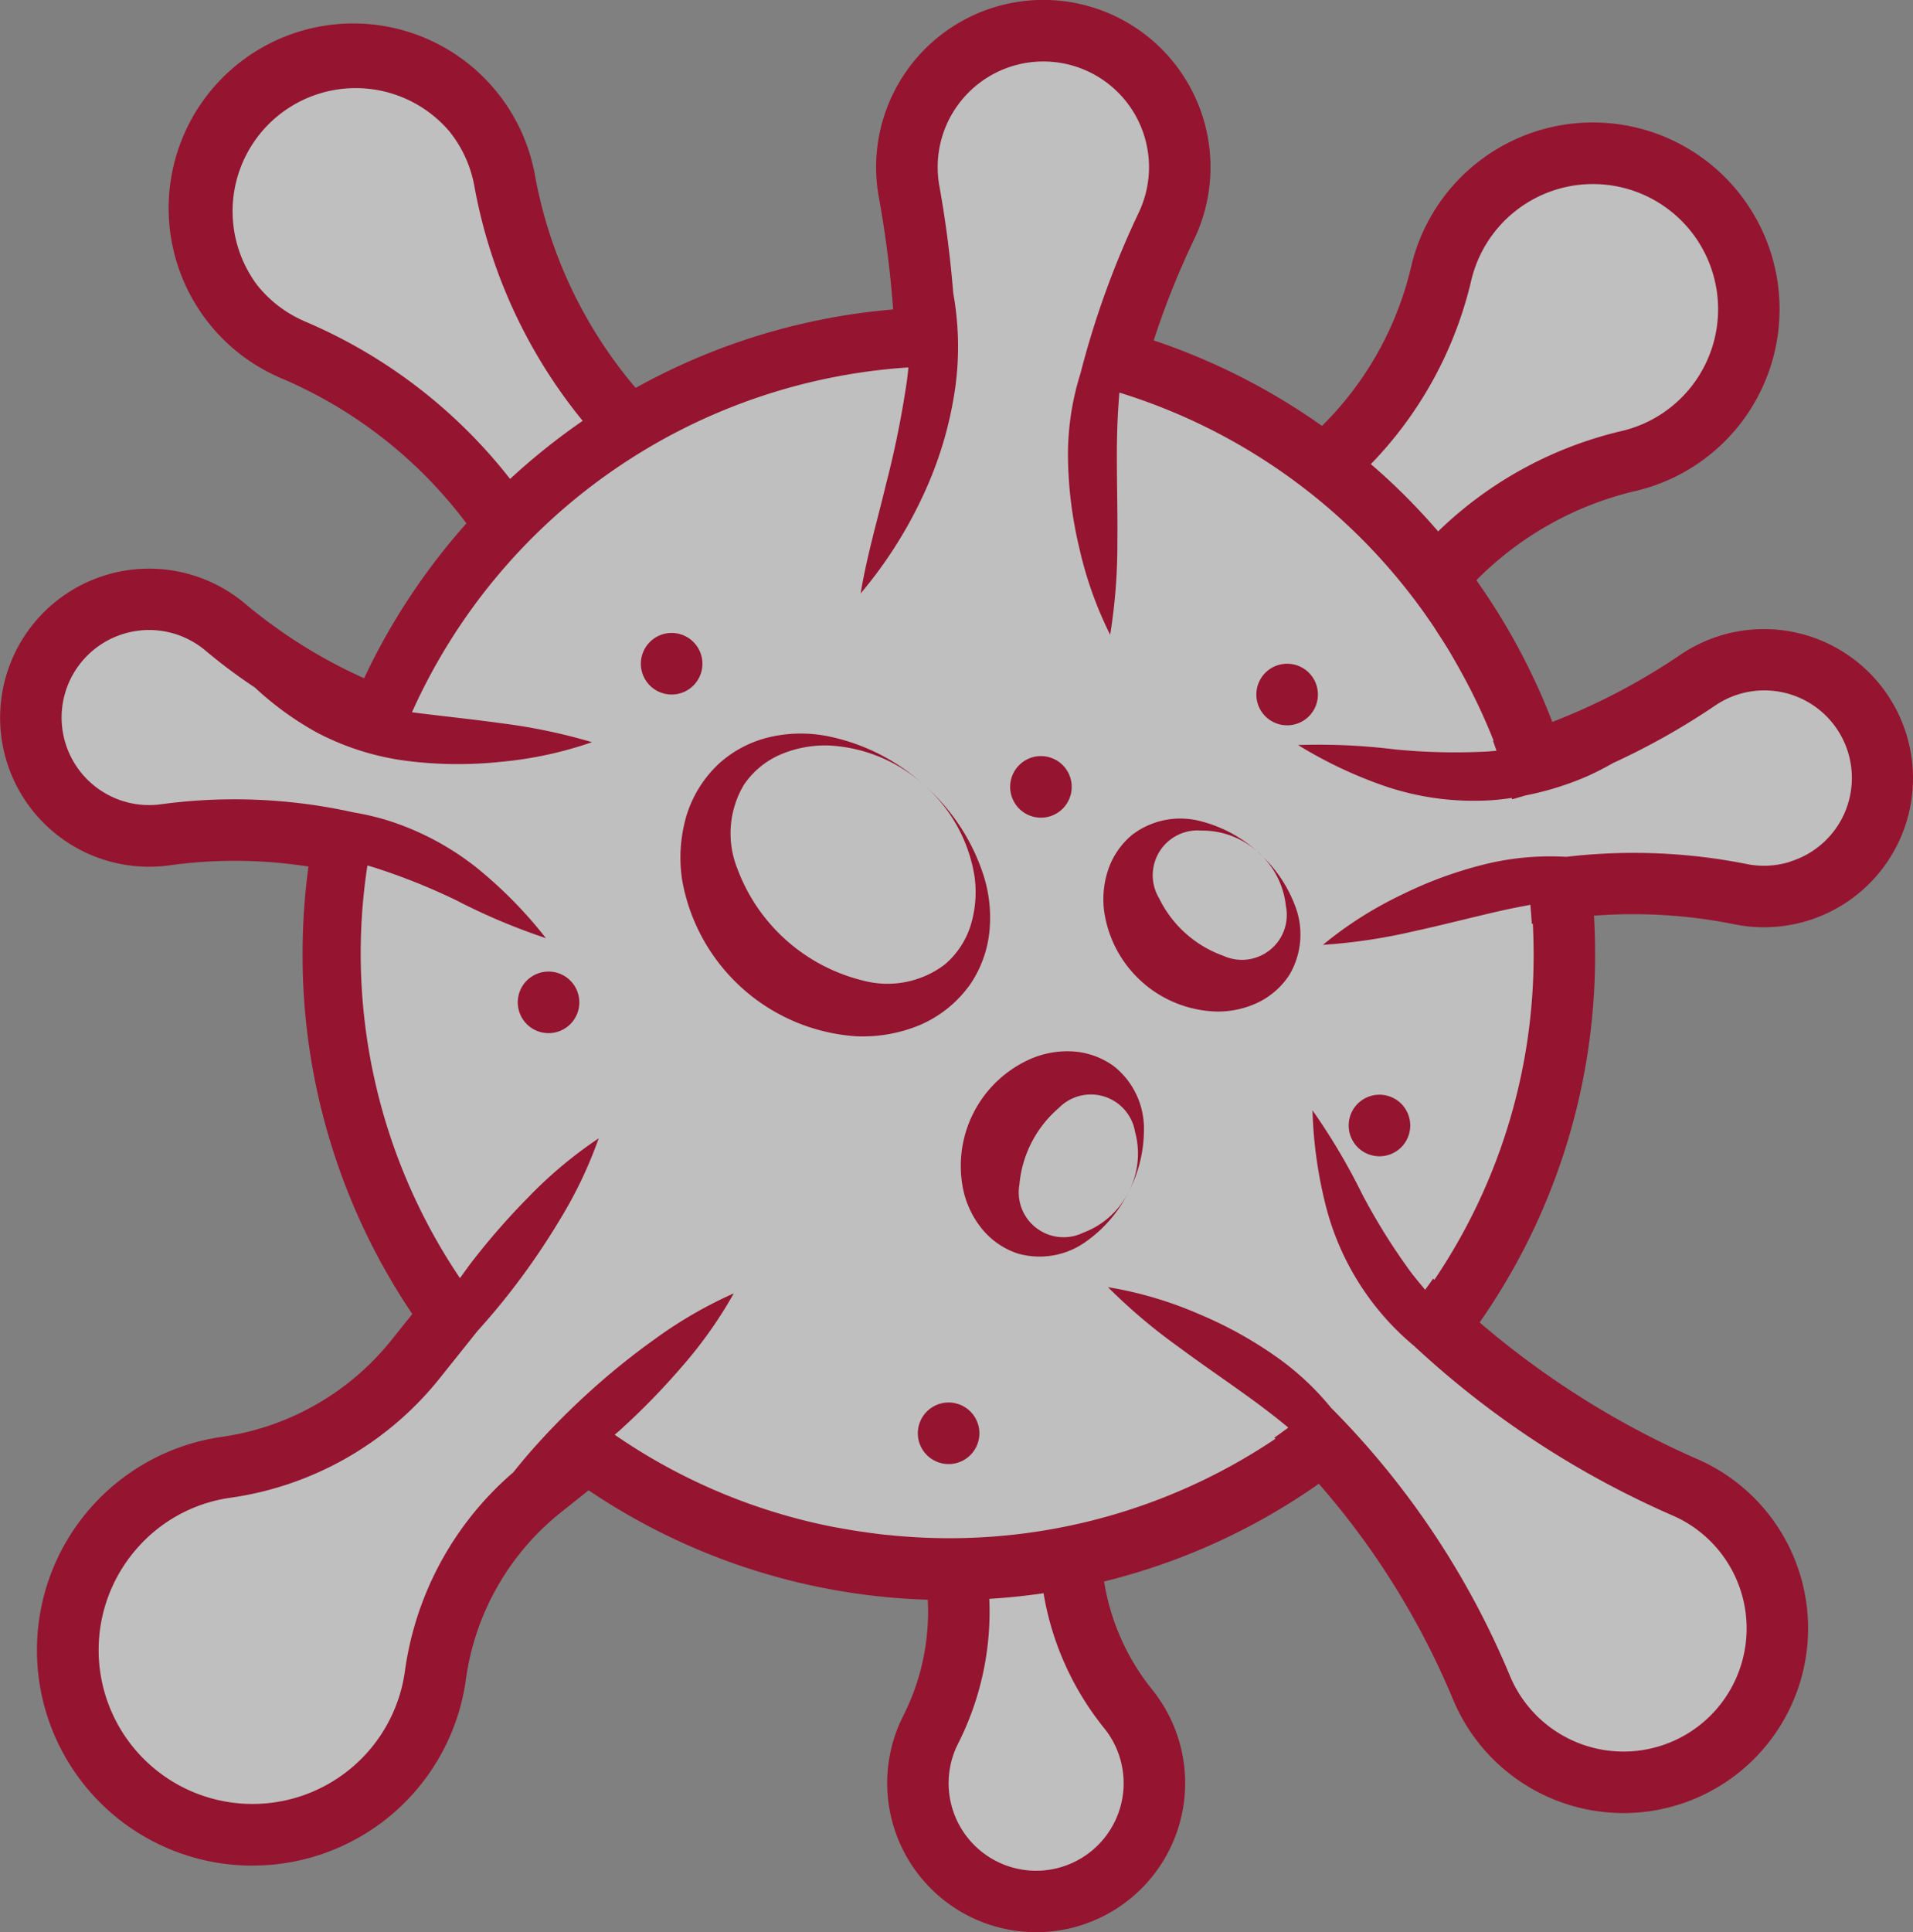 <?xml version="1.0" encoding="UTF-8"?> <svg xmlns="http://www.w3.org/2000/svg" xmlns:xlink="http://www.w3.org/1999/xlink" width="113.677" height="114.775" viewBox="0 0 113.677 114.775"><rect x="0" y="0" width="113.677" height="114.775" fill="#808080" stroke="none"/><defs><clipPath id="a"><rect width="113.677" height="114.775" fill="#951430"></rect></clipPath></defs><g transform="translate(-419 -3033.725)"><path d="M4321.557,3111.582c-8.971-14.639-5.783-28.311-5.783-28.311H4303.58s-6.469.124-6.479-8.053,9.581-6.576,11.4-4.451,8.838,5.86,8.838,5.86l8.139-12.466-9.708-8.327s-15.059-6-6.208-16.1,15.917,5.053,15.917,5.053l1.771,6.515,4.59,7.644,18.141-5.159s-2.8-8.575-.939-12.29,4.079-7.1,9.857-5.488,8.07,5.9,5.472,10.42a23.281,23.281,0,0,0-2.821,9.407l11.83,4.987,4.824-3.583s2.347-10.25,3.5-10.81,9.871-7.935,15.444,0-.816,14-2.995,14.394-8.41,2.183-8.41,2.183l-5.18,4.833,6,10.764s2.636-1.333,7.594-3.383,11.628-4.234,12.434,3.383-3.446,8.353-8.2,8.195-11.826,0-11.826,0l1.306,4.906-2.122,12.628-5.18,8.522s6.512,5.792,9.592,6.761,14.921,6.219,8.229,16.906c-3.92,2.948-10.579,5.528-16.682-4.209s-8.326-12.7-8.326-12.7l-11.83,6.432H4358.9l1.436,4.984s8.838,13.909-2.656,15.729c-4.455-.98-12.428-3.167-5.7-15.729a25.469,25.469,0,0,0,0-4.984l-13.426-1.258-8.4-5.174-6.251,6.432s-2.858,10.059-5.237,12.495-8,8.249-16.56,1.064,1.473-16.968,1.473-16.968l9.065-3.023,6.021-3.688Z" transform="translate(-3876.057)" fill="#fff" opacity="0.498"></path><g transform="translate(419 3033.725)"><g transform="translate(0 0)" clip-path="url(#a)"><path d="M42.968,40.641A1.829,1.829,0,1,0,41.14,42.47a1.829,1.829,0,0,0,1.828-1.829" transform="translate(-1.228 -1.212)" fill="#951430"></path><path d="M78.892,44.358a1.829,1.829,0,1,0-1.828-1.829,1.829,1.829,0,0,0,1.828,1.829" transform="translate(-2.407 -1.271)" fill="#951430"></path><path d="M58.128,86a1.829,1.829,0,1,0,1.829,1.829A1.83,1.83,0,0,0,58.128,86" transform="translate(-1.758 -2.686)" fill="#951430"></path><path d="M84.555,70.784a1.829,1.829,0,1,0-1.829-1.829,1.829,1.829,0,0,0,1.829,1.829" transform="translate(-2.583 -2.096)" fill="#951430"></path><path d="M63.791,50.021a1.829,1.829,0,1,0-1.829-1.829,1.83,1.83,0,0,0,1.829,1.829" transform="translate(-1.935 -1.448)" fill="#951430"></path><path d="M33.589,59.576a1.829,1.829,0,1,0,1.829,1.829,1.83,1.83,0,0,0-1.829-1.829" transform="translate(-0.992 -1.861)" fill="#951430"></path><path d="M113.588,44.98h0A8.855,8.855,0,0,0,99.87,38.885a37.628,37.628,0,0,1-7.626,4,38.393,38.393,0,0,0-4.513-8.417,19.611,19.611,0,0,1,9.546-5.323,11.092,11.092,0,1,0-13.4-13.394A19.6,19.6,0,0,1,78.558,25.3a38.444,38.444,0,0,0-10-5.078,48.281,48.281,0,0,1,2.391-5.983A9.935,9.935,0,1,0,52.221,11.7a63.513,63.513,0,0,1,.852,6.682,38.09,38.09,0,0,0-15.3,4.661,26.939,26.939,0,0,1-6-12.722A10.972,10.972,0,1,0,16.628,22.432a26.927,26.927,0,0,1,11.09,8.659,38.251,38.251,0,0,0-6.081,9.2,30.347,30.347,0,0,1-7.063-4.421A8.854,8.854,0,1,0,10.107,51.4a28.277,28.277,0,0,1,8.222.077,38.935,38.935,0,0,0-.349,5.171A38.114,38.114,0,0,0,24.5,78.057l-1.328,1.66a15.747,15.747,0,0,1-10.062,5.648,12.8,12.8,0,0,0,1.642,25.458h.261A12.8,12.8,0,0,0,27.687,99.753a15.359,15.359,0,0,1,5.69-9.947l1.6-1.276a38.087,38.087,0,0,0,20.154,6.5,13.682,13.682,0,0,1-1.484,6.95,8.856,8.856,0,0,0,7.913,12.8,8.987,8.987,0,0,0,.942-.049,8.856,8.856,0,0,0,6-14.318,13.661,13.661,0,0,1-2.893-6.466,37.954,37.954,0,0,0,12.761-5.806,46.825,46.825,0,0,1,8,12.874A10.972,10.972,0,1,0,100.916,86.7a51.693,51.693,0,0,1-12.992-8.142,38.023,38.023,0,0,0,6.862-21.91c0-.749-.023-1.5-.066-2.252a30.433,30.433,0,0,1,8.321.506,8.855,8.855,0,0,0,10.548-9.92M87.438,16.611h0a7.434,7.434,0,1,1,8.98,8.981,23.288,23.288,0,0,0-10.959,5.975q-1.251-1.452-2.646-2.778c-.441-.419-.894-.822-1.352-1.218a23.294,23.294,0,0,0,5.977-10.96M18.079,19.075a7.233,7.233,0,0,1-2.8-2.144A7.315,7.315,0,0,1,26.7,7.8,7.232,7.232,0,0,1,28.178,11a30.718,30.718,0,0,0,6.447,14,38.811,38.811,0,0,0-4.314,3.452,30.686,30.686,0,0,0-12.232-9.374m47.558,83.611a5.2,5.2,0,1,1-8.721.922,17.357,17.357,0,0,0,1.872-8.633q1.626-.1,3.223-.333a17.3,17.3,0,0,0,3.626,8.044m40.743-51.5a5.181,5.181,0,0,1-2.6.135A34.329,34.329,0,0,0,93.07,50.9a16.261,16.261,0,0,0-4.6.385,24.222,24.222,0,0,0-5.2,1.877,22.66,22.66,0,0,0-4.658,2.966,33.59,33.59,0,0,0,5.411-.809c1.739-.379,3.434-.822,5.095-1.2.613-.14,1.218-.255,1.823-.369.03.375.065.751.083,1.131l.062-.014c.03.6.047,1.193.047,1.786a34.388,34.388,0,0,1-5.9,19.377c-.024-.025-.046-.051-.071-.076-.151.226-.317.443-.474.665-.3-.366-.61-.724-.889-1.1a36.865,36.865,0,0,1-2.849-4.572,37.176,37.176,0,0,0-2.957-4.988,25.884,25.884,0,0,0,.833,5.833,15.957,15.957,0,0,0,5.225,8.181,54.529,54.529,0,0,0,15.39,10.075,7.315,7.315,0,1,1-9.7,9.543A49.532,49.532,0,0,0,79.1,83.633a16.35,16.35,0,0,0-3.122-2.938,24.224,24.224,0,0,0-4.839-2.68,22.705,22.705,0,0,0-5.3-1.551A33.609,33.609,0,0,0,70.015,80c1.431,1.06,2.881,2.043,4.26,3.042.791.573,1.546,1.154,2.283,1.763-.278.2-.552.408-.837.6.022.022.047.042.069.064A34.731,34.731,0,0,1,52.823,91.19c-.063-.006-.126-.01-.188-.016q-.607-.065-1.211-.154c-.49-.068-.977-.147-1.46-.235-.152-.028-.3-.051-.455-.081A34.617,34.617,0,0,1,36.527,85.23c.113-.1.233-.195.344-.3a42.254,42.254,0,0,0,3.647-3.742,25.616,25.616,0,0,0,3.086-4.357A25.559,25.559,0,0,0,38.979,79.5a42.491,42.491,0,0,0-4.065,3.284,43.055,43.055,0,0,0-3.644,3.744q-.391.462-.77.936a18.982,18.982,0,0,0-6.437,11.795,9.143,9.143,0,1,1-15.815-7.4,9.037,9.037,0,0,1,5.4-2.881A19.4,19.4,0,0,0,26.028,82l2.33-2.913c.68-.76,1.34-1.534,1.964-2.336a42.257,42.257,0,0,0,2.955-4.311,25.551,25.551,0,0,0,2.3-4.82,25.593,25.593,0,0,0-4.1,3.418,42.223,42.223,0,0,0-3.444,3.93c-.243.312-.466.639-.7.958a34.478,34.478,0,0,1-5.5-24.512c.085.025.172.047.258.073a37.028,37.028,0,0,1,5.007,1.986,37.211,37.211,0,0,0,5.341,2.257,25.869,25.869,0,0,0-4.134-4.2,16.477,16.477,0,0,0-5.362-2.823,15.685,15.685,0,0,0-1.928-.446,32.553,32.553,0,0,0-11.419-.488,5.2,5.2,0,1,1,2.622-9.119,32.131,32.131,0,0,0,2.924,2.185,18.558,18.558,0,0,0,3.676,2.67,15.772,15.772,0,0,0,5.429,1.7,24.187,24.187,0,0,0,5.531.045,22.773,22.773,0,0,0,5.4-1.165,33.666,33.666,0,0,0-5.355-1.12c-1.763-.247-3.507-.42-5.2-.639l-.142-.02a34.817,34.817,0,0,1,29.5-20.483c-.029.259-.052.517-.087.776A57.569,57.569,0,0,1,52.641,28.8c-.5,2.092-1.122,4.2-1.5,6.454a25.846,25.846,0,0,0,3.648-5.685A22.561,22.561,0,0,0,56.768,23a17.868,17.868,0,0,0-.122-5.581c-.172-2.1-.437-4.219-.825-6.364a6.279,6.279,0,1,1,11.835,1.6,52.683,52.683,0,0,0-3.446,9.512,16.138,16.138,0,0,0-.748,4.847,24.191,24.191,0,0,0,.663,5.491,22.7,22.7,0,0,0,1.845,5.205,33.642,33.642,0,0,0,.427-5.454c.02-1.78-.031-3.531-.029-5.234,0-1.255.044-2.471.151-3.7A34.87,34.87,0,0,1,85.2,37.231c.094.14.18.285.272.425.207.319.415.637.611.964.238.393.465.794.689,1.2.036.066.074.131.11.2A34.782,34.782,0,0,1,88.755,44l-.036.009c.075.195.139.394.21.591-.205.015-.411.037-.616.047a36.753,36.753,0,0,1-5.385-.125,37.1,37.1,0,0,0-5.792-.264,25.944,25.944,0,0,0,5.333,2.5,16.474,16.474,0,0,0,6.009.788c.455-.026.907-.079,1.356-.144.007.026.016.052.023.079.267-.072.534-.154.8-.231a17.684,17.684,0,0,0,3.7-1.155c.52-.233,1.023-.5,1.514-.776a42.063,42.063,0,0,0,6.048-3.405,5.2,5.2,0,1,1,4.461,9.267" transform="translate(0 0)" fill="#951430"></path><path d="M58.884,59.982a6.8,6.8,0,0,0,1.223-3.344,8.243,8.243,0,0,0-.386-3.318,12.08,12.08,0,0,0-3.5-5.277,9.145,9.145,0,0,1,2.987,5.393,6.763,6.763,0,0,1-.235,2.974A5.039,5.039,0,0,1,57.446,58.7a5.634,5.634,0,0,1-4.875.95,10.666,10.666,0,0,1-7.461-6.669,5.637,5.637,0,0,1,.39-4.942,5.031,5.031,0,0,1,2.1-1.776,6.793,6.793,0,0,1,2.926-.574,9.137,9.137,0,0,1,5.7,2.354,12.1,12.1,0,0,0-5.64-2.885,8.224,8.224,0,0,0-3.342-.01,6.786,6.786,0,0,0-3.19,1.594,7.033,7.033,0,0,0-1.982,3.2,8.807,8.807,0,0,0-.226,3.784A11.263,11.263,0,0,0,52.2,62.965a8.856,8.856,0,0,0,3.731-.655,7.044,7.044,0,0,0,2.949-2.328" transform="translate(-1.303 -1.405)" fill="#951430"></path><path d="M76.87,52.184a4.95,4.95,0,0,1,1.655,3.2A2.667,2.667,0,0,1,74.8,58.343a6.773,6.773,0,0,1-3.8-3.4,2.663,2.663,0,0,1,2.5-4.035,4.935,4.935,0,0,1,3.369,1.278,7.967,7.967,0,0,0-3.31-1.809,4.726,4.726,0,0,0-4.16.776,4.61,4.61,0,0,0-1.42,2.041,5.5,5.5,0,0,0-.254,2.493,6.939,6.939,0,0,0,6.7,5.971,5.534,5.534,0,0,0,2.443-.536,4.619,4.619,0,0,0,1.863-1.638,4.721,4.721,0,0,0,.3-4.213,7.935,7.935,0,0,0-2.169-3.086" transform="translate(-2.114 -1.568)" fill="#951430"></path><path d="M68.015,65.339a4.618,4.618,0,0,0-2.333-.86,5.516,5.516,0,0,0-2.476.384,6.94,6.94,0,0,0-4.089,7.993,5.539,5.539,0,0,0,1.135,2.229,4.627,4.627,0,0,0,2.055,1.389,4.722,4.722,0,0,0,4.154-.769A7.941,7.941,0,0,0,68.9,72.827a4.951,4.951,0,0,1-2.682,2.409,2.666,2.666,0,0,1-3.8-2.863,6.777,6.777,0,0,1,2.334-4.536,2.664,2.664,0,0,1,4.536,1.407,4.936,4.936,0,0,1-.387,3.583,7.967,7.967,0,0,0,.915-3.659,4.721,4.721,0,0,0-1.8-3.83" transform="translate(-1.84 -2.013)" fill="#951430"></path></g></g></g></svg> 